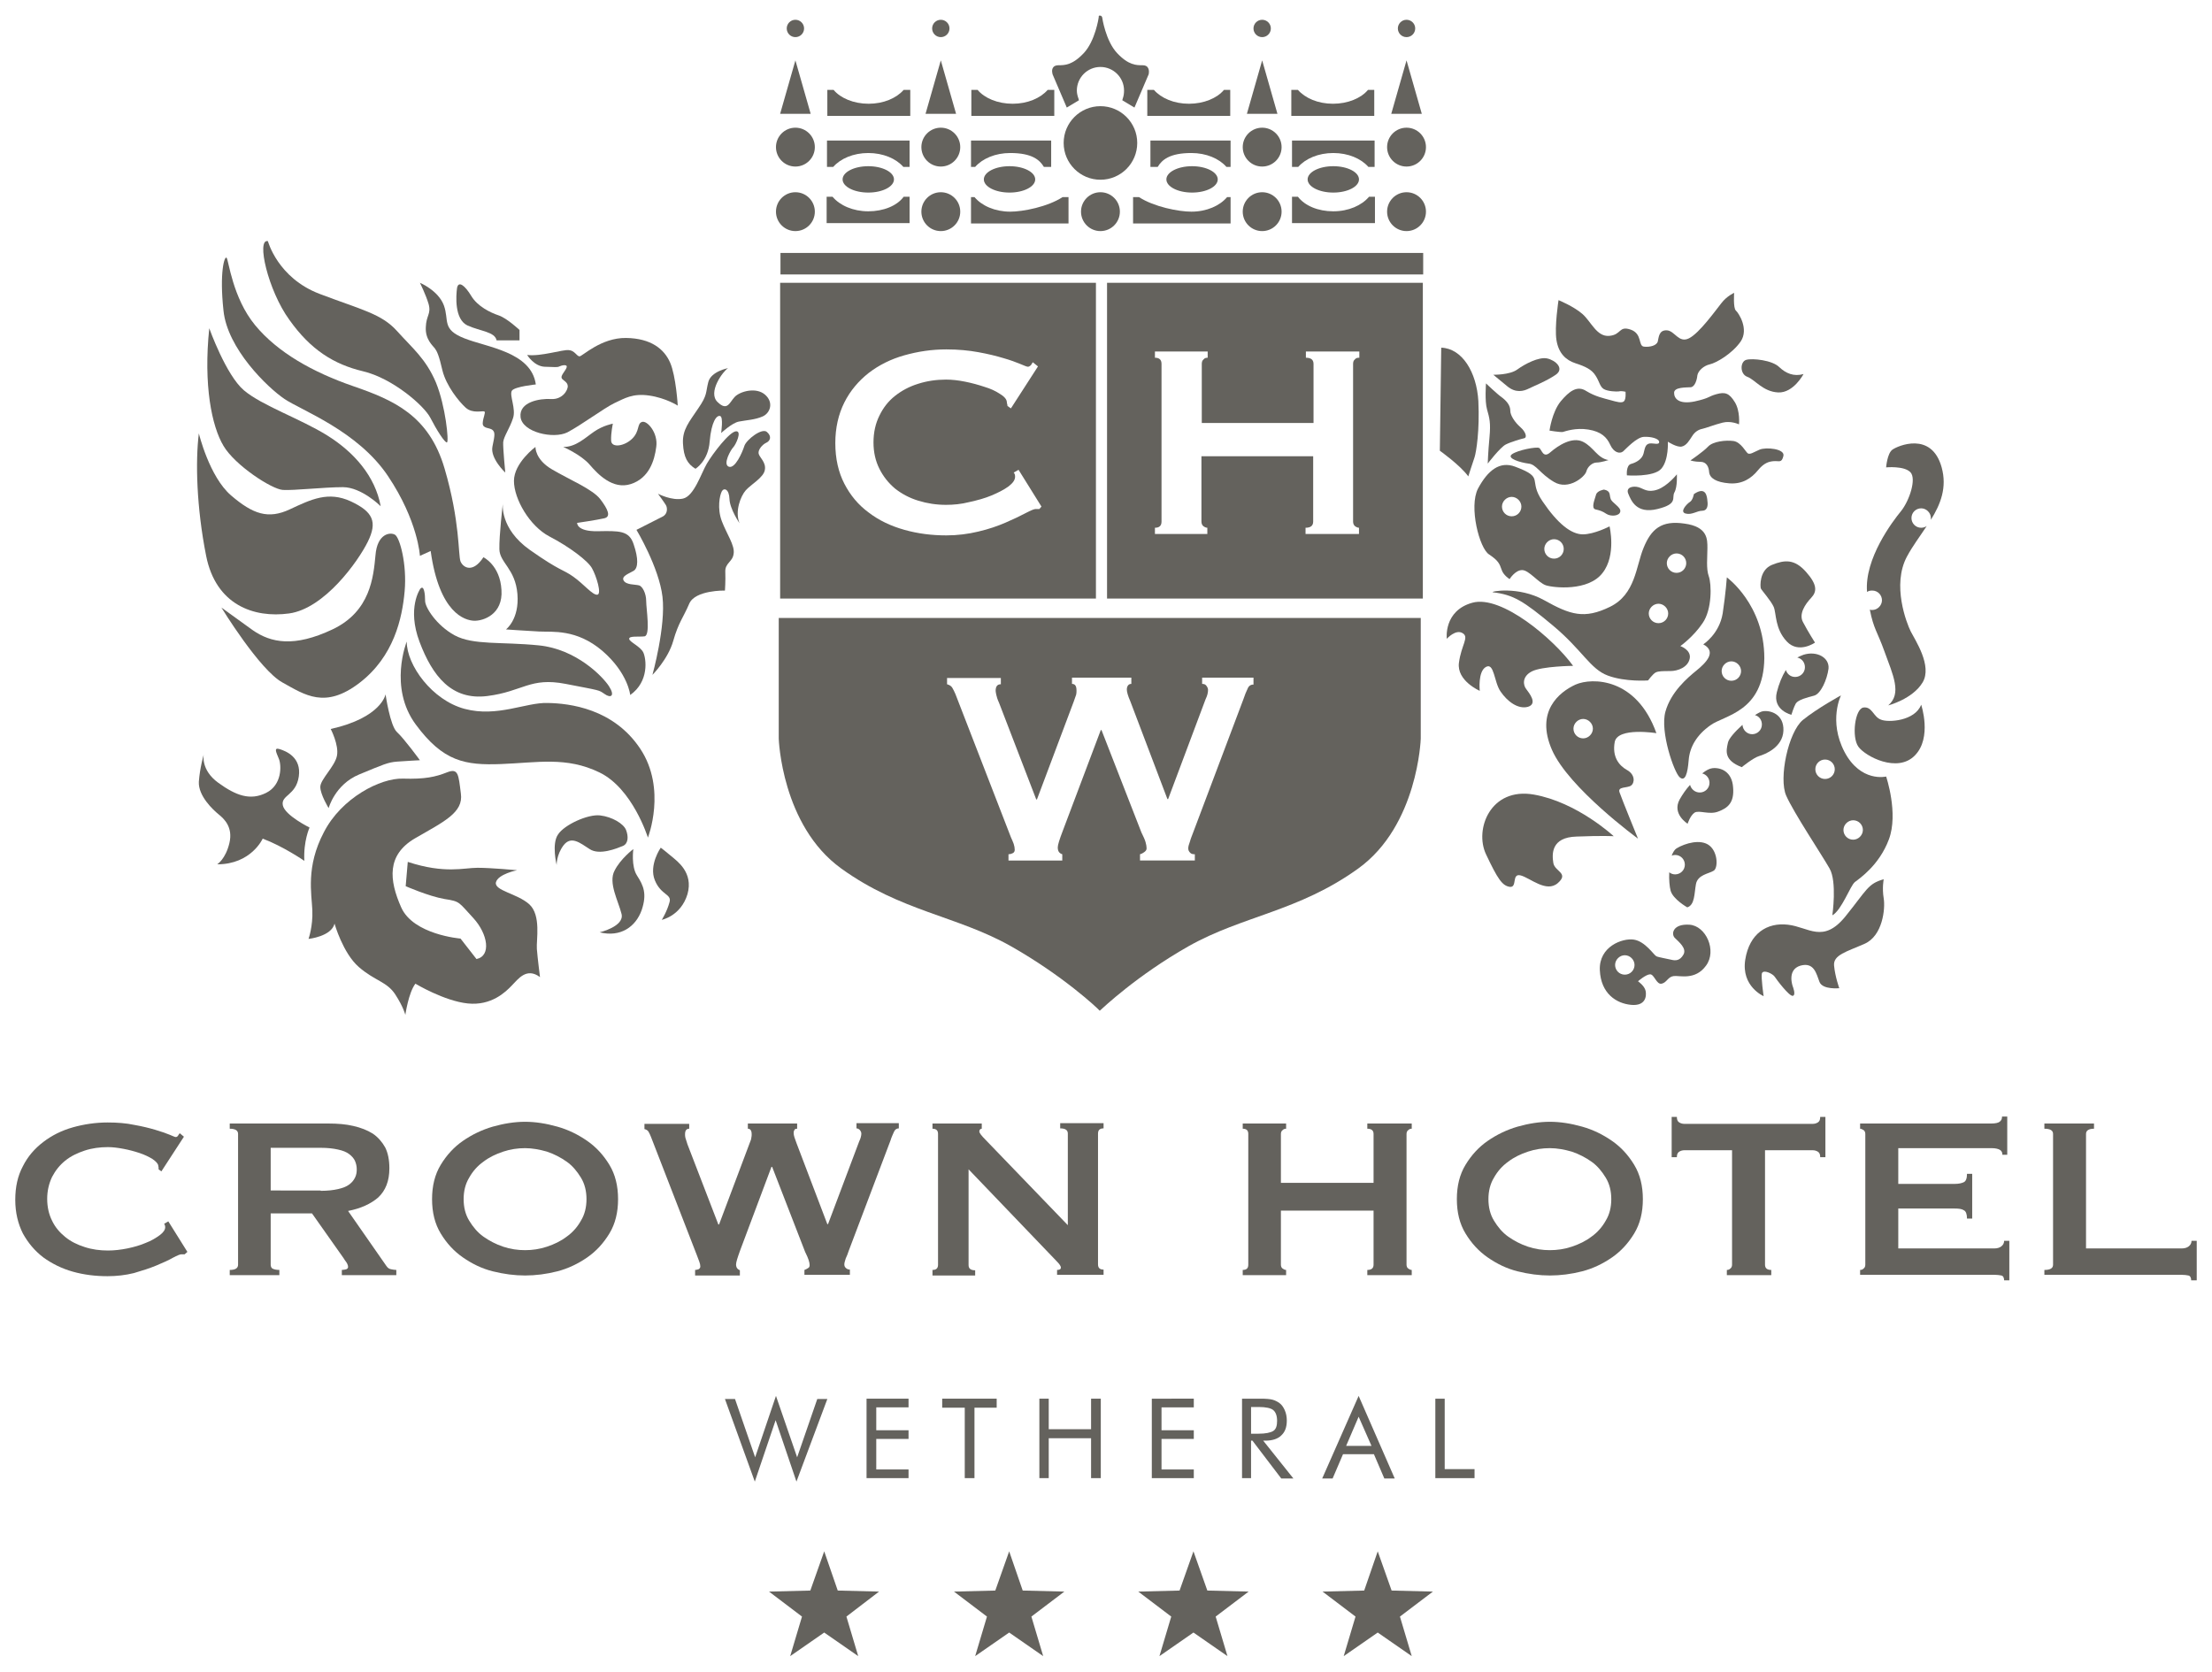 <?xml version="1.0" encoding="utf-8"?>
<!-- Generator: Adobe Illustrator 25.1.0, SVG Export Plug-In . SVG Version: 6.00 Build 0)  -->
<svg version="1.1" id="Layer_1" xmlns="http://www.w3.org/2000/svg" xmlns:xlink="http://www.w3.org/1999/xlink" x="0px" y="0px"
	 viewBox="0 0 637.4 481.8" style="enable-background:new 0 0 637.4 481.8;" xml:space="preserve">
<style type="text/css">
	.st0{fill:#64625D;}
</style>
<g>
	<path class="st0" d="M53.2,361.5c-0.2,0-0.3,0-0.5,0c-0.1,0-0.3,0-0.5,0c-0.3,0-1.1,0.3-2.4,1c-1.2,0.7-2.8,1.4-4.7,2.2
		c-1.9,0.8-4.1,1.5-6.5,2.2c-2.4,0.6-5,0.9-7.6,0.9c-3.5,0-6.8-0.4-10-1.3c-3.2-0.9-6-2.3-8.5-4.1c-2.5-1.9-4.4-4.2-5.9-6.9
		c-1.4-2.8-2.2-6-2.2-9.7c0-3.7,0.7-6.9,2.2-9.7c1.4-2.8,3.4-5.1,5.9-7c2.5-1.9,5.3-3.3,8.5-4.2c3.2-0.9,6.6-1.4,10-1.4
		c2.8,0,5.4,0.2,7.7,0.7c2.3,0.4,4.3,0.9,6,1.4c1.7,0.5,3.1,1,4.1,1.4c1,0.4,1.6,0.7,1.8,0.7c0.3,0,0.5-0.1,0.7-0.4
		c0.2-0.3,0.3-0.5,0.5-0.7l1.2,1l-6.5,10l-0.8-0.6c0-0.2,0-0.3,0-0.5c0-0.2-0.1-0.4-0.1-0.6c-0.1-0.6-0.7-1.2-1.7-1.9
		c-1-0.6-2.2-1.2-3.7-1.7c-1.5-0.5-3-0.9-4.6-1.2c-1.6-0.3-3.1-0.5-4.5-0.5c-2.3,0-4.6,0.3-6.7,1c-2.1,0.7-4,1.6-5.6,2.9
		c-1.6,1.3-2.8,2.8-3.8,4.7c-0.9,1.9-1.4,4-1.4,6.3c0,2.4,0.5,4.5,1.4,6.3c0.9,1.9,2.2,3.4,3.8,4.7c1.6,1.3,3.4,2.2,5.6,2.9
		c2.1,0.7,4.4,1,6.7,1c1.8,0,3.6-0.2,5.6-0.6c1.9-0.4,3.7-0.9,5.3-1.6c1.6-0.6,2.9-1.4,4-2.2c1.1-0.8,1.6-1.6,1.6-2.3
		c0-0.4-0.1-0.7-0.3-1l1.2-0.7l5.5,8.8L53.2,361.5z"/>
	<path class="st0" d="M94.6,323.8c2.7,0,5.1,0.2,7.2,0.7c2.2,0.5,4,1.2,5.6,2.2c1.5,1,2.7,2.4,3.6,4c0.8,1.6,1.2,3.6,1.2,6
		c0,3.7-1.1,6.4-3.2,8.4c-2.2,1.9-5.1,3.2-8.7,3.9l11,15.8c0.4,0.6,0.8,0.9,1.4,1c0.5,0.1,1,0.2,1.5,0.2v1.5H98.5V366
		c0.5,0,0.9-0.1,1.3-0.2c0.4-0.2,0.5-0.4,0.5-0.7c0-0.3-0.1-0.6-0.3-1c-0.2-0.4-0.6-0.8-1-1.5l-9.1-12.9H78v14.8
		c0,0.5,0.2,0.9,0.5,1.1c0.4,0.2,1,0.4,2,0.4v1.5H66.2V366c1.6,0,2.4-0.5,2.4-1.5v-37.7c0-1-0.8-1.5-2.4-1.5v-1.5H94.6z M92.4,343.2
		c2,0,3.7-0.2,5-0.5c1.3-0.3,2.4-0.7,3.2-1.3c0.8-0.6,1.3-1.2,1.7-2s0.5-1.6,0.5-2.4c0-0.9-0.2-1.7-0.5-2.4s-0.9-1.4-1.7-2
		c-0.8-0.6-1.8-1-3.2-1.3c-1.3-0.3-3-0.5-5-0.5H78v12.3H92.4z"/>
	<path class="st0" d="M151.3,323.3c3,0,6.1,0.5,9.3,1.4s6,2.3,8.6,4.1c2.6,1.8,4.7,4.1,6.4,6.9s2.5,6.1,2.5,9.9s-0.8,7.1-2.5,9.9
		s-3.8,5.1-6.4,6.9c-2.6,1.8-5.5,3.2-8.6,4s-6.3,1.2-9.3,1.2c-3,0-6.1-0.4-9.3-1.2c-3.2-0.8-6-2.2-8.6-4c-2.6-1.8-4.7-4.1-6.4-6.9
		c-1.7-2.8-2.5-6.1-2.5-9.9s0.8-7.1,2.5-9.9c1.7-2.8,3.8-5.1,6.4-6.9c2.6-1.8,5.5-3.2,8.6-4.1C145.2,323.8,148.3,323.3,151.3,323.3z
		 M151.3,330.9c-2.1,0-4.2,0.3-6.3,1c-2.1,0.7-4,1.6-5.7,2.9c-1.7,1.2-3.1,2.8-4.1,4.6c-1.1,1.8-1.6,3.9-1.6,6.2s0.5,4.4,1.6,6.2
		c1.1,1.8,2.4,3.4,4.1,4.6c1.7,1.2,3.6,2.2,5.7,2.9c2.1,0.7,4.2,1,6.3,1c2.1,0,4.2-0.3,6.3-1c2.1-0.7,4-1.6,5.7-2.9
		c1.7-1.2,3.1-2.8,4.1-4.6c1.1-1.8,1.6-3.9,1.6-6.2s-0.5-4.4-1.6-6.2c-1.1-1.8-2.4-3.4-4.1-4.6c-1.7-1.2-3.6-2.2-5.7-2.9
		C155.5,331.3,153.4,330.9,151.3,330.9z"/>
	<path class="st0" d="M198.6,325.3c-0.8,0-1.2,0.5-1.2,1.6c0,0.3,0,0.6,0.1,1c0.1,0.4,0.3,1,0.6,1.9l8.9,23.1h0.2l8.8-23.4
		c0.3-0.7,0.5-1.3,0.5-1.6c0.1-0.4,0.1-0.7,0.1-1c0-1.1-0.4-1.6-1.1-1.6v-1.5h14.2v1.5c-0.4,0-0.7,0.1-0.8,0.4
		c-0.2,0.3-0.2,0.6-0.2,0.9c0,0.6,0.3,1.5,0.8,2.8l8.9,23.4h0.2l9-23.9c0.4-0.8,0.6-1.6,0.6-2.2c0-0.3-0.1-0.6-0.4-1
		c-0.3-0.3-0.6-0.5-1-0.5v-1.5H259v1.5c-0.6,0-1.1,0.3-1.4,1c-0.3,0.7-0.7,1.5-1,2.5l-12,31.7c-0.3,0.9-0.6,1.7-0.9,2.3
		c-0.2,0.7-0.4,1.2-0.4,1.7c0,0.4,0.1,0.7,0.4,1c0.3,0.3,0.7,0.5,1.2,0.5v1.5h-13.1V366c0.3-0.1,0.7-0.3,1-0.5
		c0.4-0.2,0.5-0.5,0.5-0.9c0-0.4-0.1-0.9-0.3-1.5c-0.2-0.6-0.5-1.3-1-2.3l-9.5-24.5h-0.2l-9,24c-0.8,2.2-1.2,3.5-1.2,4.1
		c0,0.9,0.4,1.4,1.1,1.7v1.5h-12.9V366c0.3,0,0.7-0.1,1-0.2c0.3-0.2,0.5-0.4,0.5-0.8c0-0.4-0.1-0.9-0.3-1.4c-0.2-0.5-0.4-1-0.6-1.6
		l-13.3-34.3c-0.2-0.6-0.5-1.1-0.7-1.5c-0.2-0.4-0.7-0.7-1.2-0.8v-1.5h12.9V325.3z"/>
	<path class="st0" d="M268.7,366c1.1,0,1.6-0.5,1.6-1.5v-37.7c0-1-0.5-1.5-1.6-1.5v-1.5h14.2v1.5c-0.4,0-0.7,0.3-0.7,0.8
		c0,0.4,0.6,1.2,1.7,2.3l23.8,24.7v-26.4c0-1-0.7-1.5-2.2-1.5v-1.5h12.5v1.5c-1.1,0-1.6,0.5-1.6,1.5v37.7c0,1,0.5,1.5,1.6,1.5v1.5
		h-13.4V366c0.7,0,1.1-0.2,1.1-0.7c0-0.4-0.4-1-1.3-1.9l-25.3-26.4v27.6c0,1,0.6,1.5,1.9,1.5v1.5h-12.3V366z"/>
	<path class="st0" d="M395.8,326.8c0-1-0.6-1.5-1.8-1.5v-1.5h12.8v1.5c-0.4,0-0.7,0.1-1,0.4c-0.3,0.2-0.5,0.6-0.5,1.1v37.7
		c0,0.5,0.2,0.9,0.5,1.1c0.3,0.2,0.6,0.4,1,0.4v1.5H394V366c1.2,0,1.8-0.5,1.8-1.5v-15.6h-26.7v15.6c0,0.5,0.2,0.9,0.5,1.1
		c0.3,0.2,0.6,0.4,1,0.4v1.5h-12.5V366c1.1,0,1.6-0.5,1.6-1.5v-37.7c0-1-0.5-1.5-1.6-1.5v-1.5h12.5v1.5c-0.4,0-0.7,0.1-1,0.4
		c-0.3,0.2-0.5,0.6-0.5,1.1v14.1h26.7V326.8z"/>
	<path class="st0" d="M446.6,323.3c3,0,6.1,0.5,9.3,1.4s6,2.3,8.6,4.1c2.6,1.8,4.7,4.1,6.4,6.9c1.7,2.8,2.5,6.1,2.5,9.9
		s-0.8,7.1-2.5,9.9c-1.7,2.8-3.8,5.1-6.4,6.9c-2.6,1.8-5.5,3.2-8.6,4s-6.3,1.2-9.3,1.2c-3,0-6.1-0.4-9.3-1.2c-3.2-0.8-6-2.2-8.6-4
		c-2.6-1.8-4.7-4.1-6.4-6.9s-2.5-6.1-2.5-9.9s0.8-7.1,2.5-9.9s3.8-5.1,6.4-6.9c2.6-1.8,5.5-3.2,8.6-4.1
		C440.5,323.8,443.6,323.3,446.6,323.3z M446.6,330.9c-2.1,0-4.2,0.3-6.3,1c-2.1,0.7-4,1.6-5.7,2.9c-1.7,1.2-3.1,2.8-4.1,4.6
		c-1.1,1.8-1.6,3.9-1.6,6.2s0.5,4.4,1.6,6.2c1.1,1.8,2.4,3.4,4.1,4.6c1.7,1.2,3.6,2.2,5.7,2.9c2.1,0.7,4.2,1,6.3,1
		c2.1,0,4.2-0.3,6.3-1c2.1-0.7,4-1.6,5.7-2.9c1.7-1.2,3.1-2.8,4.1-4.6c1.1-1.8,1.6-3.9,1.6-6.2s-0.5-4.4-1.6-6.2
		c-1.1-1.8-2.4-3.4-4.1-4.6c-1.7-1.2-3.6-2.2-5.7-2.9C450.8,331.3,448.7,330.9,446.6,330.9z"/>
	<path class="st0" d="M508.6,364.5c0,1,0.6,1.5,1.8,1.5v1.5h-12.8V366c0.4,0,0.7-0.1,1-0.4c0.3-0.2,0.5-0.6,0.5-1.1v-33h-13.7
		c-0.5,0-1,0.1-1.5,0.4c-0.5,0.3-0.7,0.8-0.7,1.6h-1.5v-11.6h1.5c0,0.8,0.2,1.3,0.7,1.6c0.5,0.3,1,0.4,1.5,0.4h36.9
		c0.5,0,1-0.1,1.5-0.4c0.5-0.3,0.7-0.8,0.7-1.6h1.5v11.6h-1.5c0-0.8-0.2-1.3-0.7-1.6c-0.5-0.3-1-0.4-1.5-0.4h-13.7V364.5z"/>
	<path class="st0" d="M577,332.8c0-0.6-0.2-1.1-0.7-1.4c-0.5-0.3-1.3-0.5-2.4-0.5h-26.9v10.3h16.3c1.1,0,2-0.2,2.6-0.5
		c0.6-0.3,0.9-1.1,0.9-2.4h1.5v12.9h-1.5c0-1.3-0.3-2.1-0.9-2.4c-0.6-0.4-1.5-0.5-2.6-0.5h-16.3v11.5h27.7c0.8,0,1.5-0.2,2-0.6
		c0.5-0.4,0.8-0.9,0.8-1.6h1.5V369h-1.5c0-0.8-0.3-1.3-0.8-1.4c-0.5-0.1-1.2-0.2-2-0.2h-38.7V366c0.4,0,0.7-0.1,1-0.4
		c0.3-0.2,0.5-0.6,0.5-1.1v-37.7c0-0.5-0.2-0.9-0.5-1.1c-0.3-0.2-0.7-0.4-1-0.4v-1.5h37.8c1.2,0,2-0.2,2.4-0.5
		c0.5-0.4,0.7-0.8,0.7-1.5h1.5v11H577z"/>
	<path class="st0" d="M631.4,369c0-0.8-0.3-1.3-0.8-1.4c-0.5-0.1-1.2-0.2-2-0.2h-39.5V366c1.7,0,2.5-0.5,2.5-1.5v-37.7
		c0-1-0.8-1.5-2.5-1.5v-1.5h14.3v1.5c-1.5,0-2.3,0.5-2.3,1.5v33h27.6c0.8,0,1.5-0.2,2-0.6c0.5-0.4,0.8-0.9,0.8-1.6h1.5V369H631.4z"
		/>
</g>
<g>
	<path class="st0" d="M208.9,403.2h2.9l5.8,16.8l6-17.7l6.1,17.7l5.8-16.8h2.9l-8.9,23.8l-6-17.7l-6,17.7L208.9,403.2z"/>
	<path class="st0" d="M249.7,426v-22.9h12.1v2.5h-9.3v6.6h9.3v2.5h-9.3v8.8h9.3v2.5H249.7z"/>
	<path class="st0" d="M278,426v-20.3h-6.5v-2.6h15.7v2.6h-6.4V426H278z"/>
	<path class="st0" d="M299.5,426v-22.9h2.7v8.8h12.2v-8.8h2.8V426h-2.8v-11.5h-12.2V426H299.5z"/>
	<path class="st0" d="M331.9,426v-22.9H344v2.5h-9.3v6.6h9.3v2.5h-9.3v8.8h9.3v2.5H331.9z"/>
	<path class="st0" d="M357.9,426v-22.9h5.4c1.5,0,2.7,0.1,3.4,0.3c0.7,0.2,1.3,0.5,1.9,0.9c0.7,0.5,1.2,1.2,1.6,2.1s0.6,1.9,0.6,3
		c0,1.9-0.5,3.3-1.6,4.3c-1,1-2.6,1.5-4.6,1.5H364l8.7,10.9h-3.5l-8.3-10.9h-0.4V426H357.9z M360.5,405.5v7.7h2.1
		c2.1,0,3.5-0.3,4.3-0.8s1.1-1.5,1.1-2.9c0-1.5-0.4-2.5-1.1-3.1c-0.7-0.6-2.2-0.9-4.2-0.9H360.5z"/>
	<path class="st0" d="M391.5,402.3l10.4,23.8h-3l-3-7h-8.9l-3,7h-3L391.5,402.3z M391.5,408.3l-3.6,8.4h7.3L391.5,408.3z"/>
	<path class="st0" d="M413.6,426v-22.9h2.7v20.3h8.6v2.6H413.6z"/>
</g>
<g>
	<polygon class="st0" points="290.8,447.1 294.7,458.4 306.7,458.7 297.2,465.9 300.6,477.3 290.8,470.5 281,477.3 284.4,465.9 
		274.9,458.7 286.8,458.4 	"/>
	<polygon class="st0" points="343.9,447.1 347.9,458.4 359.8,458.7 350.3,465.9 353.7,477.3 343.9,470.5 334.1,477.3 337.5,465.9 
		328,458.7 339.9,458.4 	"/>
	<polygon class="st0" points="397,447.1 401,458.4 412.9,458.7 403.4,465.9 406.8,477.3 397,470.5 387.2,477.3 390.6,465.9 
		381.1,458.7 393.1,458.4 	"/>
	<polygon class="st0" points="237.5,447.1 241.4,458.4 253.3,458.7 243.9,465.9 247.3,477.3 237.5,470.5 227.7,477.3 231.1,465.9 
		221.6,458.7 233.5,458.4 	"/>
</g>
<g>
	<path class="st0" d="M224.8,81.5v91h91v-91H224.8z M299.5,146.7c-0.2,0-0.4,0-0.6,0c-0.2,0-0.3,0-0.5,0c-0.4,0-1.4,0.4-2.9,1.2
		c-1.5,0.8-3.4,1.7-5.7,2.7c-2.3,1-4.9,1.9-7.9,2.6c-2.9,0.7-6,1.1-9.2,1.1c-4.2,0-8.2-0.5-12.1-1.6c-3.9-1.1-7.3-2.7-10.3-5
		c-3-2.2-5.3-5-7-8.3c-1.7-3.3-2.6-7.2-2.6-11.7c0-4.4,0.9-8.3,2.6-11.7c1.7-3.4,4.1-6.2,7-8.5c3-2.3,6.4-4,10.3-5.1
		c3.9-1.1,7.9-1.7,12.1-1.7c3.4,0,6.5,0.3,9.2,0.8c2.8,0.5,5.2,1.1,7.2,1.7c2.1,0.6,3.7,1.2,4.9,1.7c1.2,0.5,1.9,0.8,2.2,0.8
		c0.3,0,0.6-0.2,0.9-0.5c0.2-0.3,0.4-0.6,0.5-0.8l1.5,1.2l-7.8,12.1l-1-0.7c0-0.2,0-0.4-0.1-0.6c0-0.2-0.1-0.4-0.1-0.7
		c-0.1-0.7-0.8-1.5-2-2.2c-1.2-0.8-2.7-1.5-4.4-2c-1.8-0.6-3.6-1.1-5.6-1.5c-2-0.4-3.8-0.6-5.5-0.6c-2.8,0-5.5,0.4-8,1.2
		c-2.6,0.8-4.8,2-6.7,3.5c-1.9,1.5-3.4,3.4-4.5,5.7c-1.1,2.2-1.7,4.8-1.7,7.7c0,2.9,0.6,5.4,1.7,7.6c1.1,2.2,2.6,4.1,4.5,5.7
		c1.9,1.5,4.1,2.7,6.7,3.5c2.6,0.8,5.2,1.2,8,1.2c2.1,0,4.4-0.2,6.7-0.8c2.3-0.5,4.5-1.1,6.4-1.9c1.9-0.8,3.5-1.6,4.9-2.6
		c1.3-1,1.9-1.9,1.9-2.8c0-0.5-0.1-0.9-0.4-1.2l1.4-0.8l6.6,10.6L299.5,146.7z"/>
	<path class="st0" d="M319,81.5v91h91v-91H319z M391.6,103.1c-0.5,0-0.9,0.1-1.2,0.5c-0.4,0.3-0.5,0.8-0.5,1.3v45.4
		c0,0.6,0.2,1,0.5,1.3c0.4,0.3,0.8,0.5,1.2,0.5v1.8h-15.4v-1.8c1.5,0,2.2-0.6,2.2-1.8v-18.8h-32.2v18.8c0,0.6,0.2,1,0.5,1.3
		c0.4,0.3,0.8,0.5,1.2,0.5v1.8h-15.1v-1.8c1.3,0,1.9-0.6,1.9-1.8v-45.4c0-1.2-0.6-1.8-1.9-1.8v-1.8H348v1.8c-0.5,0-0.9,0.1-1.2,0.5
		c-0.4,0.3-0.5,0.8-0.5,1.3v17h32.2v-17c0-1.2-0.7-1.8-2.2-1.8v-1.8h15.4V103.1z"/>
	<g>
		<path class="st0" d="M317,291.4C317,291.4,317,291.4,317,291.4c-0.1,0-0.1,0-0.1,0H317z"/>
		<path class="st0" d="M224.4,178.1v34.8c0,0,0.8,25,18,37.4c17.2,12.4,33.3,13.6,48.9,22.4c15,8.5,24.9,17.8,25.6,18.6
			c0.8-0.7,10.6-10.1,25.6-18.6c15.6-8.8,31.7-10,48.9-22.4c17.2-12.4,18-37.4,18-37.4v-34.8H224.4z M361.1,197.3
			c-0.7,0-1.3,0.4-1.6,1.2c-0.4,0.8-0.8,1.8-1.2,3l-14.4,38.2c-0.4,1.1-0.8,2-1,2.8c-0.3,0.8-0.5,1.5-0.5,2c0,0.5,0.2,0.9,0.5,1.2
			c0.3,0.4,0.8,0.5,1.4,0.5v1.8h-15.8v-1.8c0.4-0.1,0.8-0.3,1.2-0.6c0.4-0.3,0.7-0.6,0.7-1.1c0-0.5-0.1-1.1-0.3-1.8
			c-0.2-0.7-0.6-1.6-1.2-2.8l-11.5-29.5h-0.2l-10.9,28.9c-1,2.6-1.5,4.2-1.5,4.9c0,1.1,0.4,1.7,1.3,2v1.8h-15.5v-1.8
			c0.4,0,0.8-0.1,1.2-0.3c0.4-0.2,0.6-0.5,0.6-1c0-0.5-0.1-1.1-0.3-1.7c-0.2-0.6-0.5-1.2-0.8-1.9l-16-41.3c-0.3-0.7-0.6-1.3-0.9-1.8
			s-0.8-0.8-1.5-1v-1.8h15.5v1.8c-1,0-1.5,0.6-1.5,1.9c0,0.3,0.1,0.7,0.2,1.2c0.1,0.5,0.3,1.2,0.8,2.3l10.7,27.8h0.2l10.6-28.2
			c0.3-0.9,0.5-1.5,0.7-2c0.1-0.4,0.1-0.8,0.1-1.2c0-1.3-0.4-1.9-1.3-1.9v-1.8h17.1v1.8c-0.5,0-0.8,0.2-1,0.5
			c-0.2,0.3-0.3,0.7-0.3,1.1c0,0.7,0.3,1.8,1,3.4l10.7,28.2h0.2l10.8-28.8c0.5-1,0.7-1.9,0.7-2.7c0-0.4-0.2-0.8-0.5-1.2
			c-0.3-0.4-0.7-0.5-1.2-0.5v-1.8h14.8V197.3z"/>
	</g>
	<rect x="224.9" y="72.9" class="st0" width="185.2" height="6.2"/>
	<circle class="st0" cx="317.1" cy="61" r="5.6"/>
	<circle class="st0" cx="317.1" cy="41.2" r="10.6"/>
	<g>
		<g>
			<circle class="st0" cx="229.2" cy="61" r="5.6"/>
			<circle class="st0" cx="229.2" cy="42.4" r="5.6"/>
		</g>
		<circle class="st0" cx="229.2" cy="8.2" r="2.5"/>
		<polygon class="st0" points="229.2,17.4 229.2,17.4 224.8,32.8 233.6,32.8 		"/>
	</g>
	<g>
		<g>
			<circle class="st0" cx="271.1" cy="61" r="5.6"/>
			<circle class="st0" cx="271.1" cy="42.4" r="5.6"/>
		</g>
		<circle class="st0" cx="271.1" cy="8.2" r="2.5"/>
		<polygon class="st0" points="271.1,17.4 271.1,17.4 266.7,32.8 275.5,32.8 		"/>
	</g>
	<g>
		<g>
			<circle class="st0" cx="363.7" cy="61" r="5.6"/>
			<circle class="st0" cx="363.7" cy="42.4" r="5.6"/>
		</g>
		<circle class="st0" cx="363.7" cy="8.2" r="2.5"/>
		<polygon class="st0" points="363.7,17.4 363.7,17.4 359.3,32.8 368.1,32.8 		"/>
	</g>
	<g>
		<g>
			<circle class="st0" cx="405.3" cy="61" r="5.6"/>
			<circle class="st0" cx="405.3" cy="42.4" r="5.6"/>
		</g>
		<circle class="st0" cx="405.3" cy="8.2" r="2.5"/>
		<polygon class="st0" points="405.3,17.4 405.3,17.4 400.9,32.8 409.7,32.8 		"/>
	</g>
	<g>
		<g>
			<g>
				<path class="st0" d="M250.2,60.9c-4.4,0-8.2-1.7-10.3-4.2h-1.7v7.6h23.9v-7.6h-1.7C258.5,59.3,254.6,60.9,250.2,60.9z"/>
				<path class="st0" d="M238.3,40.5v7.6h1.8c2.1-2.4,5.8-4,10.1-4s8,1.6,10.1,4h1.8v-7.6H238.3z"/>
			</g>
			<ellipse class="st0" cx="250.2" cy="51.7" rx="7.4" ry="3.8"/>
		</g>
		<path class="st0" d="M260.4,25.9c-2.1,2.4-5.8,4-10.1,4s-8.1-1.6-10.1-4h-1.8v7.5h23.9v-7.5H260.4z"/>
	</g>
	<g>
		<path class="st0" d="M301.9,25.9c-2.1,2.4-5.8,4-10.1,4s-8.1-1.6-10.1-4h-1.8v7.5h23.9v-7.5H301.9z"/>
		<g>
			<ellipse class="st0" cx="290.9" cy="51.7" rx="7.4" ry="3.8"/>
			<g>
				<path class="st0" d="M281,48.1c2.1-2.4,5.8-4,10.1-4c6.3,0,8.5,2,9.7,4h2.1v-7.6h-23.1v7.6H281z"/>
				<path class="st0" d="M306.2,56.8c-4.3,2.8-11.4,4.2-15.1,4.2c-4.4,0-8.2-1.7-10.3-4.2h-1v7.6h4.2h19.7h4.2v-7.6H306.2z"/>
			</g>
		</g>
	</g>
	<g>
		<g>
			<g>
				<path class="st0" d="M384.2,60.9c4.4,0,8.2-1.7,10.3-4.2h1.7v7.6h-23.9v-7.6h1.7C376,59.3,379.8,60.9,384.2,60.9z"/>
				<path class="st0" d="M396.1,40.5v7.6h-1.8c-2.1-2.4-5.8-4-10.1-4s-8,1.6-10.1,4h-1.8v-7.6H396.1z"/>
			</g>
			<ellipse class="st0" cx="384.2" cy="51.7" rx="7.4" ry="3.8"/>
		</g>
		<path class="st0" d="M374,25.9c2.1,2.4,5.8,4,10.1,4s8.1-1.6,10.1-4h1.8v7.5h-23.9v-7.5H374z"/>
	</g>
	<g>
		<path class="st0" d="M332.5,25.9c2.1,2.4,5.8,4,10.1,4s8.1-1.6,10.1-4h1.8v7.5h-23.9v-7.5H332.5z"/>
		<g>
			<ellipse class="st0" cx="343.5" cy="51.7" rx="7.4" ry="3.8"/>
			<g>
				<path class="st0" d="M353.4,48.1c-2.1-2.4-5.8-4-10.1-4c-6.3,0-8.5,2-9.7,4h-2.1v-7.6h23.1v7.6H353.4z"/>
				<path class="st0" d="M328.2,56.8c4.3,2.8,11.4,4.2,15.1,4.2c4.4,0,8.2-1.7,10.3-4.2h1v7.6h-4.2h-19.7h-4.2v-7.6H328.2z"/>
			</g>
		</g>
	</g>
	<path class="st0" d="M330.7,19.4c-0.2-0.3-0.6-0.6-1.5-0.6c-1.8,0-4,0-7.3-3.5c-3.3-3.5-4.3-10.2-4.3-10.3l-0.1-0.2
		c-0.1-0.2-0.3-0.3-0.5-0.3l-0.3,0l-0.1,0.2L316.6,5c0,0.1-1,6.8-4.3,10.3c-3.3,3.5-5.5,3.5-7.3,3.5c-0.8,0-1.3,0.3-1.5,0.6
		c-0.6,0.8-0.2,1.8-0.2,2l4.1,9.6l3.5-2.1l-0.1-0.4c-0.3-0.8-0.5-1.6-0.5-2.4c0-3.7,3-6.8,6.8-6.8c3.7,0,6.8,3,6.8,6.8
		c0,0.8-0.1,1.6-0.4,2.4l-0.1,0.4l3.5,2.1l4.1-9.6C331,21.3,331.3,20.2,330.7,19.4z"/>
</g>
<g>
	<path class="st0" d="M77.2,69.5c0,0,2.8,10.6,14.9,15.2c12.1,4.6,17.8,5.7,22.3,10.7c4.5,5,8.3,8,11.2,14.8
		c2.8,6.8,3.8,17.1,3.2,17.3s-3-3.6-4.8-7.1c-1.8-3.5-10.9-11.4-19.4-13.4c-8.4-2-15.1-6.2-21.2-14.8C77.2,83.7,73.8,68.7,77.2,69.5
		z"/>
	<path class="st0" d="M143.1,98.1h6.6v-3c0,0-3.6-3.4-6-4.2c-2.4-0.8-6.1-2.6-7.9-5.6s-3.7-4.5-4.1-2.3c-0.3,2.2-0.8,9,3,10.8
		C138.5,95.5,142.6,95.6,143.1,98.1z"/>
	<path class="st0" d="M139.3,160.6c0,0,4.8,2.3,5.2,9.4c0.5,7.1-5.3,9-7.9,8.9s-10-2.1-12.5-20.1l-3.1,1.4c0,0-0.5-10-9.2-23
		c-8.7-13-24.9-18.9-29.8-22.2s-16.5-14.5-17.6-25.5c-1.2-11,0.3-15.9,0.9-15.2c0.6,0.7,1.7,11.5,8.2,19.4
		c6.5,7.9,16.7,13.6,28.3,17.6s21.8,8.4,26.3,23.7c4.5,15.3,3.9,24.9,4.6,26.8C133.5,163.7,136.3,165.2,139.3,160.6z"/>
	<path class="st0" d="M151.9,102.3c0,0,2,3.3,5.1,3.4c3.1,0.1,3.6,0.2,4.2-0.1s2.3-0.7,2.1,0.2s-1.6,2.2-1.5,3s1.7,1.1,1.8,2.4
		c0.1,1.3-1.6,4-4.8,3.8c-3.2-0.2-9.3,0.8-8.8,5.2c0.5,4.4,9.5,6.4,13.5,4.4c4-2.1,10.6-7,13.5-8.4c3-1.4,5.3-2.9,10.1-2.2
		c4.8,0.7,8.2,2.9,8.2,2.9s-0.5-8.5-2.2-12.4c-1.7-3.9-5.5-7-12.7-7.1c-7.2-0.1-12.6,5.3-13.4,5.3c-0.8,0-1.4-1.7-3.1-1.8
		C162.1,100.7,155.9,102.8,151.9,102.3z"/>
	<path class="st0" d="M209.8,106.1c0,0-4.9,0.9-5.7,4c-0.8,3.1-0.2,3.7-2.9,7.6c-2.6,3.9-4.6,6.1-4.4,10.1c0.2,4,1.3,5.9,3.6,7.3
		c0,0,3.7-2.2,4.1-7.9c0.5-5.7,2-7.6,3-7.3c1,0.2,0.3,4.9,0.3,4.9s3.1-2.9,5.1-3.3s4.7-0.5,6.9-1.5s3.2-4.1,0.6-6.3
		c-2.6-2.2-7.2-0.9-8.7,0.7c-1.5,1.6-2.1,4.2-4.9,1.5C203.8,113.1,208.4,106.9,209.8,106.1z"/>
	<path class="st0" d="M189.6,142.3c0,0,4,2.1,7.2,1.4c3.2-0.7,5.2-7.2,6.9-10.1c1.7-2.9,6.5-9.2,8.4-9.3c1.8-0.1-0.1,3.9-0.8,4.6
		c-0.7,0.7-3.1,4.9-1.3,5.6s3.9-4.1,4.5-6c0.6-1.8,5.1-5.3,6.5-4c1.5,1.3,0.9,2.6-0.2,3.1c-1.1,0.5-2.4,2-2.2,3.1
		c0.2,1.1,2.2,2.5,1.8,4.7c-0.3,2.2-4,4.2-5.5,5.9s-3.2,6.1-1.8,9.5c0,0-2.8-4.1-2.9-7c-0.1-2.9-1.6-3.3-2.2-2.2s-1.4,4.9,0,8.6
		c1.4,3.7,3.8,7,3.4,9.4c-0.3,2.4-2.5,2.6-2.4,5.2c0.1,2.5-0.1,5.4-0.1,5.4s-8.6-0.2-10.3,3.8c-1.7,4-3.1,5.4-4.6,10.7s-6,9.8-6,9.8
		s3.9-14,2.9-22.5c-1-8.5-7.5-19.3-7.5-19.3s5.9-3,7.5-3.8c1.6-0.8,1.4-2.6,1-3.3S189.6,142.3,189.6,142.3z"/>
	<path class="st0" d="M154.3,128.8c0,0-0.2,3.6,4.8,6.5c5.1,3,11.7,5.7,13.9,8.6c2.2,2.9,3.2,5.1,1,5.5c-2.2,0.5-7.7,1.3-7.7,1.3
		s-0.2,2.5,5.9,2.4c6.1-0.1,9.1-0.3,10.4,3.8c1.4,4.1,1.3,6.8,0,7.6c-1.3,0.8-3.6,1.5-2.9,2.8c0.7,1.3,3.3,1.1,4.4,1.4
		c1,0.2,2.1,2.3,2.1,4.5s1.3,10-0.5,10.2c-1.7,0.2-4.4-0.2-4.4,0.7s3.3,2.2,4.1,4c0.8,1.8,1.7,8.3-3.8,12.2c0,0-0.6-6.3-8-12.7
		c-7.5-6.4-14.4-5.4-18.3-5.6c-3.9-0.2-9.5-0.6-9.5-0.6s3.9-2.9,3.3-10.2c-0.6-7.3-5.1-9-5.2-12.9c-0.1-3.9,1-13.2,1-13.2
		s-1,7.2,7.8,13.4c8.8,6.2,9.4,5.5,12.5,7.7c3.1,2.2,5.5,5.3,6.9,5.2c1.4-0.1-0.3-5.5-1.5-7.6c-1.1-2.1-6.5-6.2-12.3-9.2
		c-5.7-3-10.2-10.8-10.2-16S154.3,128.8,154.3,128.8z"/>
	<path class="st0" d="M162.3,128.8c0,0,5.2,2.3,7.6,5.1c2.4,2.8,6.7,7.3,11.9,5.6s6.8-6.7,7.3-10.7c0.6-4-2.6-7.7-4.1-7.2
		s-0.6,2.6-2.8,4.8c-2.2,2.2-6,2.8-6.1,0.6c-0.1-2.2,0.5-4.9,0.5-4.9s-2.8,0.5-5.4,2.3C168.7,126.1,165.9,128.9,162.3,128.8z"/>
	<path class="st0" d="M121,81.5c0,0,5.3,2.2,6.9,6.5c1.6,4.4-0.7,6.9,5.9,9.5c6.5,2.6,19.3,3.9,20.6,13.3c0,0-6.1,0.6-6.9,1.8
		c-0.8,1.3,1.3,5.3,0.3,8c-0.9,2.8-2.6,5.1-2.8,6.8c-0.1,1.7,0.6,8.8,0.6,8.8s-4.4-4.1-3.7-7.5c0.7-3.3,0.8-4.1,0-4.8
		c-0.8-0.7-2.9-0.3-2.8-2c0.1-1.6,0.9-3,0.5-3.3c-0.5-0.3-3.4,0.7-5.4-1.1c-2-1.8-5.6-6.3-6.7-10.7c-1-4.4-1.6-5.6-2.2-6.4
		c-0.6-0.8-2.8-2.6-2.6-6.1c0.1-3.4,1.6-3.8,0.8-6.7C122.7,84.9,121,81.5,121,81.5z"/>
	<path class="st0" d="M60.3,94.6c0,0,4.8,13.5,10,17.9c5.2,4.4,16.3,8.2,24,13s13.8,11.7,15.4,20.4c0,0-5.5-5.5-10.9-5.5
		s-14.1,1-17.3,0.8c-3.2-0.2-13.8-7.1-17.1-12.7C61,122.8,58.6,111,60.3,94.6z"/>
	<path class="st0" d="M57.3,124.9c0,0,3,12.5,9.3,17.9c6.3,5.4,10.7,6.9,16.9,4s11.1-5.3,17.6-2.3c6.4,3,7.7,5.9,4.9,11.6
		s-12.5,19.3-22.7,20.7c-10.2,1.4-21.1-2.5-23.9-16.6S56.3,132.9,57.3,124.9z"/>
	<path class="st0" d="M63.8,175.1c0,0,11,18,17.6,21.6c6.5,3.6,12.3,7.7,22.2,0.1c9.9-7.6,12.3-18.6,13-26.4
		c0.7-7.8-1.4-15.5-2.8-16.3c-1.4-0.8-5.1-0.3-5.6,5.9c-0.6,6.2-1.4,16.2-12.4,21.4s-17.7,3.9-23,0.2
		C67.5,177.8,63.8,175.1,63.8,175.1z"/>
	<path class="st0" d="M58.7,217.5c0,0-0.9,4.4,4.2,8.1s9.2,5.2,13.8,2.9s4.4-7.9,3.7-9.7s-1.7-3.5,0.2-2.9s6.3,2.4,5.5,7.9
		s-5.2,5.3-4.6,8.3c0.6,2.9,7.7,6.4,7.7,6.4s-1.8,3.9-1.5,9.6c0,0-6.1-4.2-12-6.4c0,0-3.3,7.4-13.1,7.4c0,0,2.4-1.5,3.5-6.1
		c1.1-4.6-1.5-7-3.1-8.3s-5.9-5.3-5.7-9.4C57.6,221.2,58.7,217.5,58.7,217.5z"/>
	<path class="st0" d="M95.3,210.1c0,0,2.4,4.6,1.8,7.7c-0.6,3.1-4.8,6.8-4.8,9s2.4,6.1,2.4,6.1s1.8-6.8,8.8-9.7
		c7-2.9,8.3-3.5,10.9-3.7s6.6-0.4,6.6-0.4s-4.6-6.3-6.6-8.1s-3.3-10.9-3.3-10.9S110,206.8,95.3,210.1z"/>
	<path class="st0" d="M117.2,184.9c0,0-5.3,13.2,2.6,23.9c7.9,10.7,14.2,11.8,24.6,11.4c10.5-0.4,18.8-2.2,28.3,2.4
		c9.6,4.6,14,18.8,14,18.8s5.5-14-2.2-25.6c-7.7-11.6-20.4-13.1-26.7-13.2c-6.3-0.2-14.5,4.2-23.9,1.7S117.2,191.7,117.2,184.9z"/>
	<path class="st0" d="M121.1,169.7c0,0-3.9,5.5-0.2,15.3s9.2,16.9,19.5,15.6c10.3-1.3,12.3-5.5,22.6-3.5c10.3,2,9.4,1.7,11.2,2.9
		c1.8,1.3,3.1,0.6,1.3-2.2c-1.8-2.8-9.4-10.7-20.2-11.8c-10.9-1.1-18.9,0-24.3-2.9c-5.3-2.9-8.5-8.1-8.5-9.9
		C122.5,171.3,122.2,168.4,121.1,169.7z"/>
	<path class="st0" d="M160.4,249.3c0,0-1.5-6.1,0.4-8.8c1.8-2.8,8.6-5.9,12.1-5.5s6.8,2.4,7.5,4.2c0.7,1.8,0.7,3.9-0.9,4.6
		c-1.7,0.7-6.8,2.8-9.6,0.9c-2.8-1.8-5.3-3.9-7.5-1.1C160.3,246.4,160.4,249.3,160.4,249.3z"/>
	<path class="st0" d="M96.4,266.2c0,0,2.4,8.5,7,12.5s8.1,4.2,10.5,7.9c2.4,3.7,2.9,5.9,2.9,5.9s0.9-6.4,2.9-9c0,0,8.3,5,15.1,5.7
		c6.8,0.7,10.9-3.3,12.7-5.2c1.8-1.8,4.2-5.3,8.1-2.4c0,0-0.7-5.5-0.9-8.1c-0.2-2.6,1.3-9.7-2.2-12.9c-3.5-3.1-10.1-3.9-9.6-6.3
		c0.6-2.4,6.1-3.5,6.1-3.5s-7.4-0.7-11.4-0.7s-9.4,1.8-20.1-1.7l-0.6,7c0,0,6.6,2.9,11.2,3.7c4.6,0.7,4,0.9,8.3,5.5
		c4.2,4.6,5.2,10.9,0.9,11.8l-4.6-5.9c0,0-13.6-1.1-17.1-9c-3.5-7.9-4.2-15.1,4-19.9c8.3-4.8,14-7.4,13.2-12.9
		c-0.7-5.5-0.7-7.4-4-6.1c-3.3,1.3-6.3,2-12.7,1.8s-17.7,5.5-22.8,15.5c-5.2,9.9-3.5,17.7-3.3,22.4s-1.1,8.3-1.1,8.3
		S95.5,269.9,96.4,266.2z"/>
	<path class="st0" d="M182.5,244.7c0,0-0.7,5,1.1,7.7c1.8,2.8,2.9,5.2,1.3,9.9c-1.7,4.8-6.1,7.9-12.1,6.4c0,0,7.2-1.7,6.3-5.3
		c-0.9-3.7-3.9-9-2-12.5C178.8,247.5,182.5,244.7,182.5,244.7z"/>
	<path class="st0" d="M190.4,244.3c0,0-3.5,5-1.7,9.4c1.8,4.4,5,3.9,4.2,6.4c-0.7,2.6-2.2,5-2.2,5s5.5-1.1,7.4-7.4
		c1.8-6.3-3.1-9.6-4.6-10.9C192.1,245.6,190.4,244.3,190.4,244.3z"/>
</g>
<g>
	<path class="st0" d="M449.1,86.5c0,0,4.4,1.8,6.9,4c2.5,2.2,4.1,6.6,7.7,6.3c3.6-0.3,2.7-3,6.2-1.8c3.4,1.2,2.1,4.7,3.8,4.9
		s3.7-0.3,4-1.5s0.3-3.3,2.6-3.2c2.3,0.1,3.4,3.8,6.4,2.3c3-1.5,7.7-8.1,9.3-10.1c1.6-2.1,3.7-3,3.7-3s-0.3,4.4,0.5,5.1
		s3.8,5.3,1.4,8.9c-2.5,3.6-7.1,6.2-8.9,6.6c-1.8,0.4-3.4,1.9-3.6,3.2c-0.1,1.2-0.7,3.3-1.9,3.4c-1.2,0.1-4.8-0.1-4.8,1.6
		s1.4,3.4,5.9,2.5c4.5-1,3.8-1.4,6.3-2.1s3.7-0.3,5.3,2.3c1.6,2.6,1.2,6.4,1.2,6.4s-2.3-1.1-4.7-0.5s-4.9,1.6-5.9,1.8
		s-2.1,0.8-2.9,2.1c-0.8,1.2-1.6,2.7-3,3c-1.4,0.3-4-1.4-4-1.4s0.3,5.3-1.9,7.8s-9.9,1.9-9.9,1.9s-0.3-2.9,1.2-3.3s3.2-1.4,3.6-3
		c0.4-1.6,0.5-2.7,1.8-2.9c1.2-0.1,2.7,0.5,2.7-0.4c0-1-2.3-1.6-4.4-1.5s-5.1,3.4-6,4.2c-1,0.8-2.7,0.3-3.7-1.9s-2.6-3.8-6.3-4.4
		s-6.6,0.5-7.4,0.7c-0.8,0.1-3.8-0.4-3.8-0.4s0.7-5.3,3.2-8.4c2.5-3,4.8-4.7,7.4-3c2.6,1.6,5.1,2.1,6.9,2.6c1.8,0.5,3.4,1,4,0.3
		s0.4-2.7,0.4-2.7s-1.2-0.3-1.9-0.1c-0.7,0.1-3.3,0-4.4-0.7c-1.1-0.7-1.2-2.1-2.3-3.8c-1.1-1.8-3-2.7-5.8-3.6s-4.9-2.9-5.5-6.7
		S449.1,86.5,449.1,86.5z"/>
	<path class="st0" d="M430.3,108c0,0,4.7,0.1,6.9-1.5c2.2-1.6,6.2-3.7,8.6-3.2s5.1,2.9,2.5,4.7c-2.6,1.8-6.4,3.3-7.8,4
		c-1.4,0.7-3.7,1.4-6.2-0.7C431.9,109.3,430.3,108,430.3,108z"/>
	<path class="st0" d="M519.7,107.8c0,0-2.9,5.5-7.3,5.3s-6.7-3.7-8.9-4.5s-2.1-4.4-0.3-4.9c1.8-0.5,7.5,0.1,9.5,2.1
		C514.6,107.6,516.9,108.6,519.7,107.8z"/>
	<path class="st0" d="M415.3,100.2l-0.4,29.7c0,0,5.9,4.2,8.2,7.4c0,0,1.2-3.8,1.8-5.5c0.5-1.6,1.5-7.7,1.1-16.2
		C425.5,107.2,421.3,100.4,415.3,100.2z"/>
	<path class="st0" d="M428.2,110.5c0,0-0.4,5.1,0.3,7.5c0.7,2.5,1.1,3.8,0.7,8.1c-0.4,4.2-0.5,7.5-0.5,7.5s3.6-4.7,5.2-5.5
		c1.6-0.8,4.4-1.6,5.3-1.8s0.5-1.8-1.1-3.2c-1.6-1.4-2.9-3.4-2.9-4.7s-0.7-2.5-2.2-3.7C431.4,113.6,428.2,110.5,428.2,110.5z"/>
	<path class="st0" d="M487.1,132.7c0,0,3.7-2.5,5.1-4c1.4-1.5,5.1-1.9,7.3-1.6c2.2,0.3,3.6,3.3,4.2,3.6c0.7,0.3,1.5-0.3,3.3-1.1
		c1.8-0.8,7.4-0.3,6.9,1.8c-0.5,2.1-1.2,1.4-2.7,1.5c-1.5,0.1-2.9,0.5-4.7,2.7c-1.8,2.2-4.4,4-8.2,3.7c-3.8-0.3-5.6-1.5-5.8-3.2
		c-0.1-1.6-0.8-3-2.5-3C488.3,133.1,487.1,132.7,487.1,132.7z"/>
	<path class="st0" d="M483.2,136.7c0,0-2.7,3.4-5.6,4.4c-2.9,1-4-0.3-5.5-0.7s-3.7,0-2.9,1.9c0.8,1.9,2.3,5.9,8.4,4.4s4-3.2,4.9-4.8
		S483.2,136.7,483.2,136.7z"/>
	<path class="st0" d="M463.5,132.6c0,0-2.2,0.7-3.4,0.7s-2.6,1.1-3,2.6c-0.4,1.5-5.1,5.5-9.3,3c-4.2-2.5-5.1-5.1-7.4-5.3
		c-2.3-0.3-6.4-1.5-4.7-2.7s7-2.2,7.8-1.8c0.8,0.4,1.1,3.2,3.3,1.2c2.2-1.9,6.2-4.5,9.3-3S460.2,132,463.5,132.6z"/>
	<path class="st0" d="M416.9,184.1c0,0-1-8.1,7.4-10.4c8.4-2.3,23.4,10.5,29,18.2c0,0-9,0.1-11.9,1.6c-2.9,1.5-2.5,4-1.6,5.1
		c0.8,1.1,3.4,4.2,0.5,5.1c-2.9,0.8-6-1.6-7.9-4.4c-1.9-2.7-1.8-8.4-4.2-7.1s-1.8,6.9-1.8,6.9s-6.7-2.9-6-8.1s3-7.3,1.1-8.5
		C419.5,181.2,416.9,184.1,416.9,184.1z"/>
	<path class="st0" d="M465,241c0,0-10.5-9.8-23-12c-12.5-2.2-17.2,10-13.8,17.2s4.7,9.1,6.9,9.4c2.2,0.2,0.4-4,3.1-3.3
		s7.4,5.1,10.7,2.2c3.3-2.9-0.9-3.3-1.3-5.8s-0.7-7.4,6.7-7.6C461.7,240.8,465,241,465,241z"/>
	<path class="st0" d="M508.2,287.1c0,0-6.5-2.8-5.3-10.5c1.2-7.6,6.3-10.8,12.3-10.1c6,0.7,10.1,5.5,16.5-2.3
		c6.3-7.8,6.5-9.5,11.1-10.8c0,0-0.5,2.5,0,5.5c0.5,3-0.3,10.8-5.5,13.1c-5.2,2.3-9.1,3.2-8.8,6.3c0.3,3.2,1.5,6.5,1.5,6.5
		s-4.8,0.5-5.7-1.8s-1.5-5.8-5.5-4.7c-4,1.2-2.2,6-2.2,6s1,2.5,0,2.7c-1,0.2-4.7-4.7-5.2-5.5s-3.2-2.2-3.7-1
		C507.4,281.6,508.2,287.1,508.2,287.1z"/>
	<path class="st0" d="M553.6,203.1c0,0,3.2,9.5-1.8,14.6c-5,5.2-14.3,0.3-16.3-2.5s-1-11,1.5-11.3c2.5-0.3,2.8,2.7,5,3.5
		C544.1,208.3,551.8,207.8,553.6,203.1z"/>
	<path class="st0" d="M523,185.2c0,0-4.7,3.3-8.1-0.3c-3.5-3.7-3-8.1-3.8-10c-0.8-1.8-3.5-4.8-3.7-5.3c-0.2-0.5-0.5-5.3,3.2-6.8
		c3.7-1.5,6.5-1.7,9.8,2c3.3,3.7,3.2,5.7,1.5,7.5c-1.7,1.8-3.7,4.7-2.3,7.1C520.9,181.9,523,185.2,523,185.2z"/>
	<path class="st0" d="M462.2,141.1c0,0-2,0.3-2.3,1.5s-1.5,3.8-0.2,4.2c1.3,0.3,2,0.5,3.2,1.3c1.2,0.8,3.8,0.7,4-0.7
		c0.2-1.3-2.5-2.5-2.8-3.7C463.7,142.6,464.2,141.5,462.2,141.1z"/>
	<path class="st0" d="M488.1,142.4c0,0-0.3,1.8-1.2,2.3c-0.8,0.5-3,2.8-1.2,3.3s3.3-0.8,4.8-0.8s1.7-1.5,1.5-2.8
		C491.9,143.1,491.6,140,488.1,142.4z"/>
	<path class="st0" d="M549.5,160.4c1.6-3,3.8-5.9,5.7-8.8c-0.4,0.3-1,0.5-1.6,0.5c-1.6,0-2.8-1.3-2.8-2.8c0-1.6,1.3-2.8,2.8-2.8
		s2.8,1.3,2.8,2.8c0,0.2,0,0.3,0,0.5c2.8-4.5,4.7-9.3,3.1-15.1c-2.9-10.5-12.7-6.2-14.2-5.1c-1.5,1.1-1.8,5.1-1.8,5.1s5.2-0.5,7,1.4
		s-0.3,8.2-2.7,11.2c-2.4,2.9-10.6,13.7-9.8,23.3c0.4-0.3,0.9-0.4,1.5-0.4c1.6,0,2.8,1.3,2.8,2.8s-1.3,2.8-2.8,2.8
		c-0.2,0-0.5,0-0.7-0.1c1.1,5.6,2.2,6.4,4.2,12c2.5,6.9,5.1,12.2,1.1,15.6c0,0,7-1.8,9.9-6.6c2.9-4.8-2.2-12.3-3.4-14.7
		S545.1,168.6,549.5,160.4z"/>
	<path class="st0" d="M519.7,188.7c-0.6,0.2-1.2,0.5-1.8,0.8c1.3,0.3,2.2,1.4,2.2,2.8c0,1.6-1.3,2.8-2.8,2.8c-1.3,0-2.3-0.8-2.7-2
		c-1.1,1.8-2,4-2.6,6.4c-1.3,5.2,4.2,6.5,4.2,6.5s0.7-2.3,1.3-3.3c0.7-1,3.2-1.7,5.2-2.2c2-0.5,3.8-4.7,4.2-7.8
		C527.2,189.5,523.5,187.5,519.7,188.7z"/>
	<path class="st0" d="M497.6,166.4c0,0-0.3,4.4-1.2,10.4c-1,6-5.6,8.9-5.6,8.9c4,2.1,0.8,5.3-1.9,7.5c-2.7,2.2-7.4,6.2-9,11.9
		c-1.6,5.8,2.5,17.5,4.1,18.9s2.3-1.1,2.6-4.9c0.3-3.8,2.3-7.3,6.3-10.1c4-2.9,15.3-3.8,15.5-19.3
		C508.4,174.2,497.6,166.4,497.6,166.4z M498.9,196.2c-1.6,0-2.8-1.3-2.8-2.8s1.3-2.8,2.8-2.8s2.8,1.3,2.8,2.8
		S500.5,196.2,498.9,196.2z"/>
	<path class="st0" d="M507.9,205c-0.5,0.1-1.3,0.5-2.2,1.1c1.2,0.3,2,1.4,2,2.7c0,1.6-1.3,2.8-2.8,2.8c-1.5,0-2.7-1.2-2.8-2.7
		c-2.1,1.9-4,4-4.2,5.2c-0.5,2.3-1.2,5,4,7c0,0,3.3-2.7,5-3.2c1.7-0.5,6.8-2.5,7-7.3C514.1,205.8,510.1,204.6,507.9,205z"/>
	<path class="st0" d="M499.4,226.9c-0.3-4.5-3.5-5.8-6-5.5c-0.8,0.1-1.8,0.6-2.9,1.5c1.2,0.3,2.1,1.4,2.1,2.7c0,1.6-1.3,2.8-2.8,2.8
		c-1.4,0-2.5-1-2.8-2.2c-1.2,1.3-2.2,2.8-3,4.2c-2.3,4.2,2.3,7,2.3,7s0.7-2.3,2-3.2c1.3-0.8,4.2,0.7,6.8-0.3
		C497.8,232.9,499.8,231.4,499.4,226.9z"/>
	<path class="st0" d="M477.3,211.3c-5.7-16-18.5-16.1-23.3-14c-4.8,2.2-11.6,7.8-6.8,18.8c4.8,11,24.8,25.6,24.8,25.6
		s-4.7-11.5-5.3-13.3c-0.7-1.8,2.2-1.2,3.3-2s1.2-3.2-1.2-4.5c-2.3-1.3-4.3-3.8-3.5-8.1C466.2,209.5,477.3,211.3,477.3,211.3z
		 M456.2,212.8c-1.6,0-2.8-1.3-2.8-2.8s1.3-2.8,2.8-2.8s2.8,1.3,2.8,2.8S457.7,212.8,456.2,212.8z"/>
	<path class="st0" d="M492.6,243.7c-2.5-2-7-0.7-9.5,0.8c-0.6,0.4-1,1.1-1.4,2.1c0.3-0.1,0.6-0.2,1-0.2c1.6,0,2.8,1.3,2.8,2.8
		c0,1.6-1.3,2.8-2.8,2.8c-0.6,0-1.2-0.2-1.7-0.6c-0.1,2.2,0.1,4.2,0.4,5.3c0.7,2.5,4.8,4.8,4.8,4.8c2.2-0.7,2-4,2.5-6.7
		c0.5-2.7,3.7-3,5-3.8C495.1,250.4,495.1,245.7,492.6,243.7z"/>
	<path class="st0" d="M486.8,266.5c-4.8-0.3-5.3,2.7-4.2,3.8c1.2,1.2,3.5,3,2.5,4.8s-2.3,1.8-3.5,1.5c-1.2-0.3-3.7-0.7-4.3-1
		c-0.7-0.3-3.2-4.3-6.5-4.8c-3.3-0.5-10.1,2-9.8,8.8c0.3,6.8,4.8,9.6,9,10s4.5-2.5,4.2-4c-0.3-1.5-2.2-2.8-2.2-2.8s2.3-2,3.5-2
		s1.8,3,3.3,2.7c1.5-0.3,1.8-2,3.5-2.2s6.2,1.3,9.3-3C494.8,274,491.6,266.8,486.8,266.5z M468.2,280.9c-1.6,0-2.8-1.3-2.8-2.8
		s1.3-2.8,2.8-2.8s2.8,1.3,2.8,2.8S469.8,280.9,468.2,280.9z"/>
	<path class="st0" d="M543.5,223.8c0,0-7.3,1.8-12-7.1c-4.7-9-1-16.3-1-16.3s-6.8,3.7-11,7.1c-4.2,3.5-7,16.8-4.8,21.8
		c2.2,5,10.3,17.1,12.5,21c2.2,3.8,0.8,13.5,0.8,13.5c2.7-1.5,5.2-8.6,6.5-9.6c1.3-1,7-4.8,9.8-12.3S543.5,223.8,543.5,223.8z
		 M525.9,224.5c-1.6,0-2.8-1.3-2.8-2.8c0-1.6,1.3-2.8,2.8-2.8c1.6,0,2.8,1.3,2.8,2.8C528.7,223.2,527.5,224.5,525.9,224.5z M534,242
		c-1.6,0-2.8-1.3-2.8-2.8s1.3-2.8,2.8-2.8c1.6,0,2.8,1.3,2.8,2.8S535.5,242,534,242z"/>
	<path class="st0" d="M492.4,166.1c-0.8-2.2-0.4-5.5-0.4-8.1s0.1-6.2-6.6-7.1c-6.7-1-9.6,1.6-11.8,7c-2.2,5.3-2.3,13.4-9.7,17
		c-7.4,3.6-11.4,2.3-18.9-1.9c-7.5-4.2-15.9-2.5-14.8-2.3c5.9,0.7,8.8,2.5,17.3,9.6c8.5,7.1,10.7,12.5,15.8,14.4
		c5.1,1.9,11.6,1.4,11.6,1.4s1.4-1.9,2.2-2.3c0.8-0.4,2.1-0.4,4.2-0.4c2.2,0,5.1-1.1,5.6-3.6s-2.7-3.6-2.7-3.6s3.7-2.6,6.4-6.6
		C493.4,175.6,493.2,168.3,492.4,166.1z M477.9,179.6c-1.6,0-2.8-1.3-2.8-2.8s1.3-2.8,2.8-2.8s2.8,1.3,2.8,2.8
		S479.5,179.6,477.9,179.6z M483.1,165.1c-1.6,0-2.8-1.3-2.8-2.8s1.3-2.8,2.8-2.8c1.6,0,2.8,1.3,2.8,2.8S484.7,165.1,483.1,165.1z"
		/>
	<path class="st0" d="M463.8,151.7c0,0-4.4,2.3-7.7,2.3c-3.3,0-7.2-3-11.6-9.5c-4.4-6.4,0.9-6.7-7.9-10c-4.5-1.7-7.9,1.1-10.7,6.3
		c-2.7,5.2,0.4,17.3,3.2,19c2.7,1.8,3,2.7,3.6,4.4c0.5,1.6,2.3,2.7,2.3,2.7s1.6-2.6,3.6-2.6s4.7,3.7,6.9,4.4s12.2,1.8,16.3-3.6
		C465.8,160,463.8,151.7,463.8,151.7z M435.6,148.8c-1.6,0-2.8-1.3-2.8-2.8s1.3-2.8,2.8-2.8s2.8,1.3,2.8,2.8
		S437.2,148.8,435.6,148.8z M447.8,161c-1.6,0-2.8-1.3-2.8-2.8s1.3-2.8,2.8-2.8c1.6,0,2.8,1.3,2.8,2.8S449.4,161,447.8,161z"/>
</g>
</svg>
